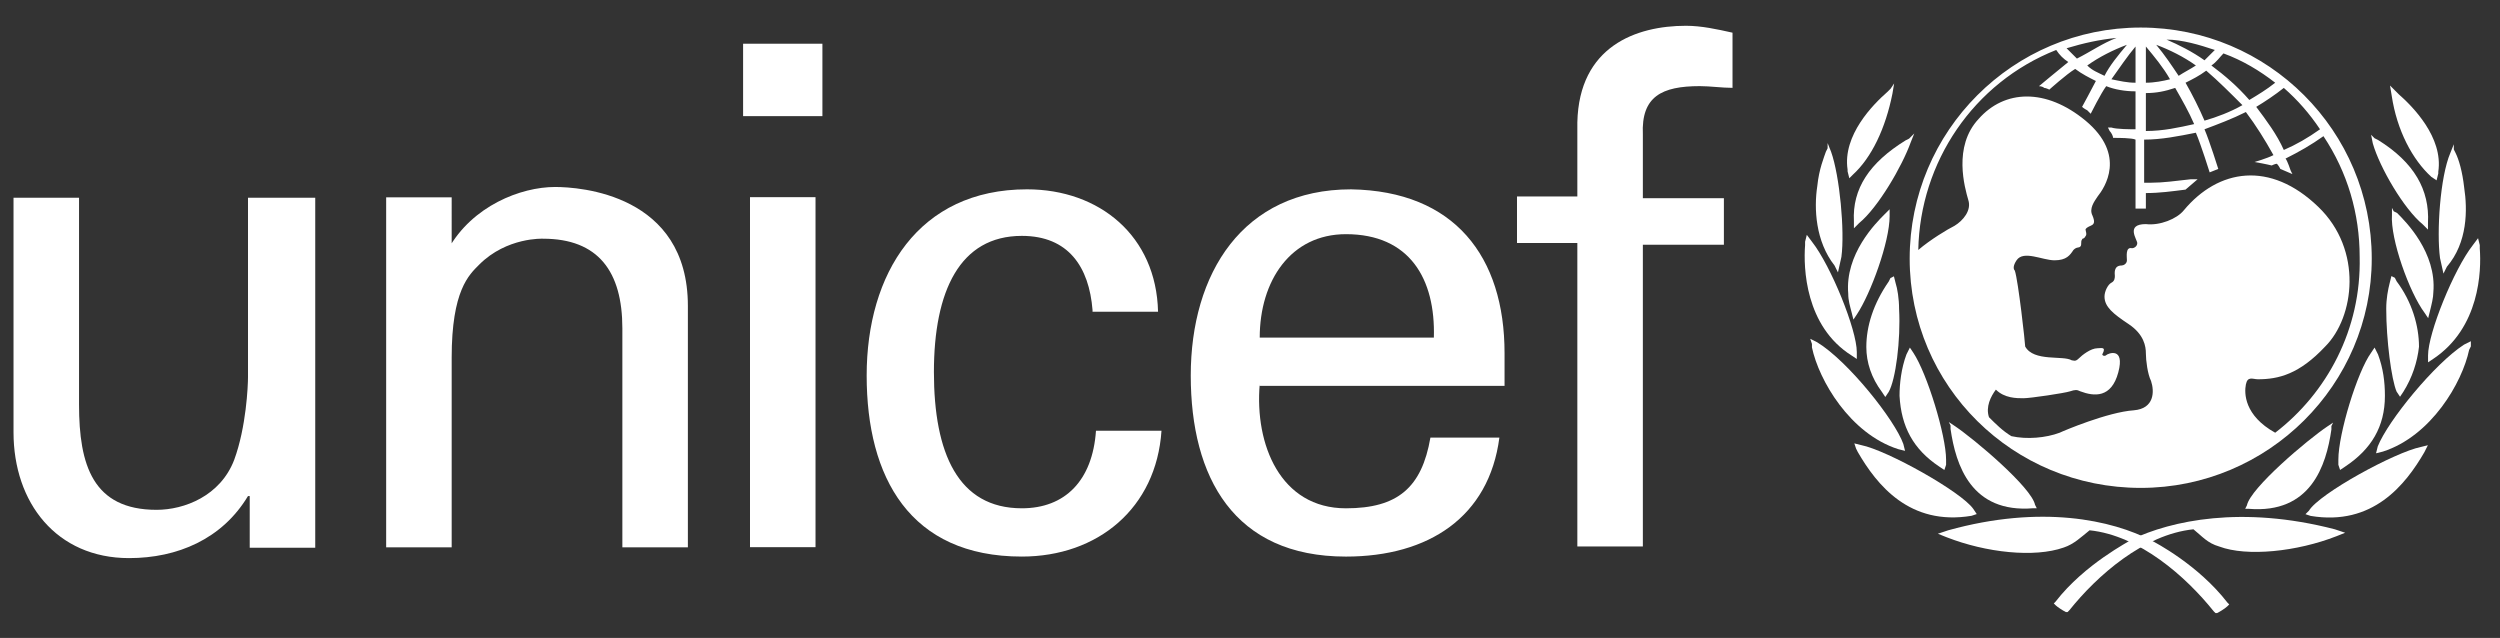 <?xml version="1.0" encoding="utf-8"?>
<!-- Generator: Adobe Illustrator 21.0.1, SVG Export Plug-In . SVG Version: 6.00 Build 0)  -->
<svg version="1.1" id="Livello_1" xmlns="http://www.w3.org/2000/svg" xmlns:xlink="http://www.w3.org/1999/xlink" x="0px" y="0px"
	 viewBox="0 0 145 37" style="enable-background:new 0 0 145 37;" xml:space="preserve">
<rect x="0" y="0" width="145" height="37" fill="#333333" stroke="none"/>
<style type="text/css">
	.st0{fill:#FFFFFF;}
</style>
<g transform="matrix(1,0,0,1,588.761,243.698)">
	<path class="st0" d="M-464.6-242.1c-7.4,0-13.4,6-13.4,13.4c0,7.4,6,13.3,13.4,13.3c7.4,0,13.4-6,13.4-13.3
		C-451.2-236.1-457.2-242.1-464.6-242.1 M-454.2-236.2c-0.7,0.5-1.4,0.9-2.1,1.2c-0.4-0.9-1-1.7-1.6-2.5c0.5-0.3,1.1-0.7,1.6-1.1
		C-455.5-237.9-454.8-237.1-454.2-236.2 M-459.8-240.6c1.1,0.4,2.1,1,3,1.7c-0.5,0.4-1,0.7-1.5,1c-0.7-0.8-1.4-1.4-2.2-2
		C-460.2-240.1-460-240.4-459.8-240.6 M-458.7-237.6c-0.7,0.4-1.5,0.7-2.2,0.9c-0.3-0.7-0.7-1.5-1.1-2.2c0.4-0.2,0.8-0.4,1.2-0.7
		C-460.1-239-459.4-238.3-458.7-237.6 M-460.3-240.8c-0.2,0.2-0.4,0.4-0.6,0.6c-0.7-0.5-1.5-0.9-2.2-1.2
		C-462.2-241.4-461.2-241.1-460.3-240.8 M-461.4-239.9c-0.3,0.2-0.7,0.4-1,0.6c-0.4-0.6-0.8-1.2-1.3-1.8
		C-462.9-240.8-462.1-240.4-461.4-239.9 M-464.3-241c0.5,0.6,1,1.2,1.4,1.9c-0.4,0.1-0.9,0.2-1.4,0.2V-241z M-464.3-238.3
		c0.6,0,1.1-0.1,1.7-0.3c0.4,0.7,0.8,1.4,1.1,2.1c-0.9,0.2-1.8,0.4-2.8,0.4V-238.3z M-464.9-241v2.1c-0.5,0-0.9-0.1-1.4-0.2
		C-465.8-239.8-465.4-240.4-464.9-241 M-466.7-239.3c-0.4-0.2-0.7-0.3-1-0.6c0.7-0.5,1.5-0.9,2.3-1.2
		C-465.9-240.5-466.4-239.9-466.7-239.3 M-466-241.5c-0.8,0.3-1.5,0.8-2.3,1.2c-0.2-0.2-0.4-0.4-0.6-0.6
		C-467.9-241.2-467-241.4-466-241.5 M-456.8-218.6c-1.8-1-1.8-2.3-1.7-2.8c0.1-0.5,0.4-0.3,0.7-0.3c1.2,0,2.4-0.3,3.9-1.9
		c1.7-1.7,2.2-5.6-0.4-8.1c-2.8-2.7-5.8-2.2-7.8,0.2c-0.4,0.5-1.4,0.9-2.2,0.8c-1.2,0-0.5,0.9-0.5,1.1c0,0.2-0.2,0.3-0.3,0.3
		c-0.4-0.1-0.3,0.5-0.3,0.7c0,0.2-0.2,0.3-0.3,0.3c-0.5,0-0.4,0.5-0.4,0.6c0,0.1,0,0.3-0.2,0.4c-0.2,0.1-0.4,0.5-0.4,0.8
		c0,0.6,0.5,1,1.4,1.6c0.9,0.6,1,1.3,1,1.7c0,0.4,0.1,1.2,0.3,1.6c0.2,0.6,0.2,1.6-1,1.7c-1.5,0.1-4.1,1.2-4.3,1.3
		c-0.8,0.3-1.9,0.4-2.8,0.2c-0.5-0.3-0.9-0.7-1.3-1.1c-0.2-0.6,0.1-1.2,0.4-1.6c0.5,0.5,1.2,0.5,1.6,0.5c0.4,0,2.4-0.3,2.7-0.4
		c0.3-0.1,0.4-0.1,0.6,0c0.8,0.3,1.8,0.4,2.2-1.1c0.4-1.5-0.6-1.1-0.7-1c-0.1,0.1-0.3,0-0.2-0.1c0.2-0.4-0.1-0.3-0.3-0.3
		c-0.4,0-0.9,0.4-1.1,0.6c-0.2,0.2-0.3,0.1-0.4,0.1c-0.5-0.3-2.2,0.1-2.7-0.8c0-0.2-0.4-3.8-0.6-4.4c-0.1-0.1-0.1-0.3,0.1-0.6
		c0.4-0.6,1.5,0,2.2,0c0.7,0,0.9-0.3,1.1-0.6c0.2-0.2,0.3-0.1,0.4-0.2c0.1-0.1,0-0.3,0.1-0.4c0-0.1,0.1,0,0.2-0.2
		c0.1-0.1,0-0.3,0-0.4c0.2-0.3,0.7-0.1,0.4-0.8c-0.2-0.4,0.1-0.8,0.3-1.1c0.4-0.5,1.7-2.4-0.7-4.4c-2.3-1.9-4.7-1.8-6.2-0.1
		c-1.5,1.6-0.8,4-0.6,4.7c0.2,0.6-0.3,1.2-0.8,1.5c-0.4,0.2-1.4,0.8-2.1,1.4c0.1-5.1,3.2-9.7,8-11.6c0.2,0.3,0.4,0.5,0.7,0.7
		c-0.5,0.4-1.7,1.4-1.7,1.4s0.2,0,0.3,0.1c0.1,0,0.3,0.1,0.3,0.1s1-0.9,1.5-1.2c0.4,0.3,0.8,0.5,1.2,0.7c-0.2,0.4-0.8,1.5-0.8,1.5
		s0.1,0.1,0.3,0.2c0.1,0.1,0.2,0.2,0.2,0.2s0.6-1.2,0.9-1.6c0.5,0.2,1.1,0.3,1.7,0.3v2.2c-0.3,0-1.1,0-1.4-0.1l-0.2,0l0.1,0.2
		c0.1,0.1,0.2,0.3,0.2,0.4l0,0l0.1,0c0.2,0,1,0,1.2,0.1v4h0.6v-0.9c0.8,0,1.5-0.1,2.3-0.2l0,0l0.7-0.6l-0.4,0
		c-0.9,0.1-1.6,0.2-2.3,0.2c0,0-0.2,0-0.4,0v-2.5c1,0,2-0.2,3-0.4c0.3,0.7,0.8,2.3,0.8,2.3l0.5-0.2c0,0-0.5-1.6-0.8-2.3
		c0.8-0.3,1.6-0.6,2.4-1c0.6,0.8,1.1,1.6,1.6,2.5c-0.4,0.2-1.1,0.4-1.1,0.4c0.6,0.1,1,0.2,1,0.2s0.2-0.1,0.3-0.1
		c0.1,0.1,0.2,0.3,0.2,0.3l0.7,0.3l-0.1-0.2c0,0-0.2-0.6-0.3-0.7c0.8-0.4,1.5-0.8,2.2-1.3c1.4,2.1,2.1,4.5,2.1,7
		C-451.8-224.6-453.8-220.9-456.8-218.6"/>
</g>
<g transform="matrix(1,0,0,1,548.06,193.138)">
	<path class="st0" d="M-438.4-188l-0.2,0.2c-0.8,0.7-2.6,2.5-2.3,4.5c0,0,0,0.1,0,0.1c0,0,0.1,0.4,0.1,0.4l0.2-0.2
		c1.1-1,1.9-2.7,2.3-4.7l0.1-0.6L-438.4-188z"/>
</g>
<g transform="matrix(1,0,0,1,537.902,207.999)">
	<path class="st0" d="M-431.9-199.4l-0.1,0.2c-0.1,0.3-0.4,1-0.5,2c-0.2,1.3-0.1,3.2,1,4.6c0,0,0.1,0.2,0.1,0.2l0.1,0.2l0.2-0.9
		c0.2-1.5-0.1-4.7-0.6-6.1l-0.2-0.5L-431.9-199.4z"/>
</g>
<g transform="matrix(1,0,0,1,534.195,222.421)">
	<path class="st0" d="M-429.5-208.4l0,0.2c-0.1,1.3,0,4.7,2.7,6.4c0,0,0.3,0.2,0.3,0.2l0-0.4c0-1.3-1.5-5-2.6-6.4l-0.3-0.4
		L-429.5-208.4z"/>
</g>
<g transform="matrix(1,0,0,1,535.493,237.35)">
	<path class="st0" d="M-430.4-217.4l0,0.2c0.4,1.9,2.2,5,5,5.9l0.4,0.1l-0.1-0.4c-0.5-1.4-3.2-4.8-5-5.9l-0.4-0.2L-430.4-217.4z"/>
</g>
<g transform="matrix(1,0,0,1,551.227,201.441)">
	<path class="st0" d="M-440.5-193.4l-0.2,0.1c-2.1,1.3-3.1,2.8-3,4.7l0,0.4l0.3-0.3c1.1-0.9,2.5-3.3,3-4.7l0.2-0.5L-440.5-193.4z"/>
</g>
<g transform="matrix(1,0,0,1,547.798,215.737)">
	<path class="st0" d="M-438.3-203.5l-0.2,0.2c-0.5,0.5-2.3,2.3-2.1,4.6c0,0.4,0.1,0.7,0.2,1.1l0.1,0.4l0.2-0.3
		c0.8-1.2,1.9-4.2,1.9-5.7l0-0.4L-438.3-203.5z"/>
</g>
<g transform="matrix(1,0,0,1,548.047,228.426)">
	<path class="st0" d="M-438.4-212.3l-0.1,0.2c-0.9,1.3-1.3,2.6-1.3,3.8c0,0.9,0.3,1.8,0.9,2.6l0.2,0.3l0.2-0.3
		c0.4-0.7,0.7-3,0.6-4.8c0-0.6-0.1-1.2-0.2-1.5l-0.1-0.4L-438.4-212.3z"/>
</g>
<g transform="matrix(1,0,0,1,550.873,240.259)">
	<path class="st0" d="M-440.2-219.9l-0.1,0.2c-0.3,0.8-0.4,1.7-0.4,2.4c0.1,1.8,0.8,3.1,2.3,4.1l0.3,0.2l0.1-0.3c0,0,0-0.3,0-0.3
		c0-1.4-1.1-5-1.9-6.2l-0.2-0.3L-440.2-219.9z"/>
</g>
<g transform="matrix(1,0,0,1,542.651,249.216)">
	<path class="st0" d="M-435-223.2l0.1,0.2c1.1,1.9,3,4.3,6.6,3.7l0.3-0.1l-0.2-0.3c-0.7-1-5-3.4-6.5-3.7l-0.4-0.1L-435-223.2z"/>
</g>
<g transform="matrix(1,0,0,1,557.396,259.857)">
	<path class="st0" d="M-444.4-229.1l-0.6,0.2l0.5,0.2c2.3,0.9,5.1,1.2,6.8,0.6c0.6-0.2,1-0.6,1.5-1c2.9,0.3,5.6,2.7,7.2,4.7
		c0,0,0.1,0.1,0.1,0.1l0.1,0c0.2-0.1,0.5-0.3,0.6-0.4l0.1-0.1l-0.1-0.1c-1.7-2.2-4.2-3.5-4.4-3.6
		C-434.9-229.7-439-230.6-444.4-229.1"/>
</g>
<g transform="matrix(1,0,0,1,557.732,247.478)">
	<path class="st0" d="M-444.6-222.8l0,0.2c0.3,2.1,1.2,4.9,4.8,4.6l0.2,0l-0.1-0.2c-0.2-1-3.5-3.8-4.7-4.6l-0.3-0.2L-444.6-222.8z"
		/>
</g>
<g transform="matrix(1,0,0,1,629.021,193.661)">
	<path class="st0" d="M-490.4-188.7l0.1,0.6c0.3,2,1.2,3.7,2.3,4.7l0.3,0.2c0,0,0.1-0.4,0.1-0.4c0,0,0-0.1,0-0.1
		c0.3-2-1.5-3.8-2.3-4.5l-0.2-0.2L-490.4-188.7z"/>
</g>
<g transform="matrix(1,0,0,1,639.521,208.668)">
	<path class="st0" d="M-497.2-200.3l-0.2,0.5c-0.6,1.4-0.8,4.6-0.6,6.1l0.2,0.9l0.1-0.2c0,0,0.1-0.2,0.1-0.2c1.2-1.4,1.2-3.3,1-4.6
		c-0.1-0.9-0.3-1.6-0.5-2l-0.1-0.2L-497.2-200.3z"/>
</g>
<g transform="matrix(1,0,0,1,643.427,223.115)">
	<path class="st0" d="M-499.7-209.3l-0.3,0.4c-1.1,1.4-2.6,5.1-2.6,6.4l0,0.4c0,0,0.3-0.2,0.3-0.2c2.7-1.8,2.8-5.1,2.7-6.4l0-0.2
		L-499.7-209.3z"/>
</g>
<g transform="matrix(1,0,0,1,642.31,237.991)">
	<path class="st0" d="M-499-218.2l-0.4,0.2c-1.7,1.1-4.4,4.4-5,5.9l-0.1,0.4l0.4-0.1c2.8-0.9,4.6-4,5-5.9l0.1-0.2L-499-218.2z"/>
</g>
<g transform="matrix(1,0,0,1,626.123,201.817)">
	<path class="st0" d="M-488.6-194l0.1,0.5c0.4,1.4,1.8,3.8,2.9,4.7l0.3,0.3l0-0.4c0.1-1.9-0.8-3.5-2.9-4.8l-0.2-0.1L-488.6-194z"/>
</g>
<g transform="matrix(1,0,0,1,629.434,216.155)">
	<path class="st0" d="M-490.7-204.1l0,0.4c-0.1,1.4,1,4.5,1.9,5.7l0.2,0.3l0.1-0.4c0.1-0.4,0.2-0.8,0.2-1.1c0.2-2.3-1.6-4.1-2.1-4.6
		l-0.2-0.1L-490.7-204.1z"/>
</g>
<g transform="matrix(1,0,0,1,629.302,228.912)">
	<path class="st0" d="M-490.6-212.9l-0.1,0.4c-0.1,0.4-0.2,0.9-0.2,1.5c0,1.8,0.3,4.1,0.6,4.8l0.2,0.3l0.2-0.3
		c0.5-0.8,0.8-1.7,0.9-2.6c0-1.2-0.4-2.6-1.3-3.8l-0.1-0.2L-490.6-212.9z"/>
</g>
<g transform="matrix(1,0,0,1,626.625,240.758)">
	<path class="st0" d="M-488.9-220.6l-0.2,0.3c-0.8,1.1-1.9,4.7-1.9,6.2c0,0,0,0.3,0,0.3l0.1,0.3l0.3-0.2c1.5-1,2.3-2.3,2.3-4.1
		c0-0.8-0.1-1.6-0.4-2.4l-0.1-0.2L-488.9-220.6z"/>
</g>
<g transform="matrix(1,0,0,1,635.317,249.723)">
	<path class="st0" d="M-494.5-223.9c0,0-0.4,0.1-0.4,0.1c-1.5,0.3-5.9,2.7-6.5,3.7l-0.2,0.2l0.3,0.1c3.6,0.6,5.5-1.8,6.6-3.7
		l0.1-0.2L-494.5-223.9z"/>
</g>
<g transform="matrix(1,0,0,1,587.22,258.299)">
	<path class="st0" d="M-463.6-227c-0.1,0.1-2.7,1.4-4.4,3.6l-0.1,0.1l0.1,0.1c0.1,0.1,0.4,0.3,0.6,0.4l0.1,0c0,0,0.1-0.1,0.1-0.1
		c1.6-2,4.3-4.4,7.2-4.7c0.5,0.4,0.8,0.8,1.5,1c1.6,0.6,4.5,0.3,6.8-0.6l0.5-0.2l-0.6-0.2C-457.2-229-461.3-228.1-463.6-227"/>
</g>
<g transform="matrix(1,0,0,1,620.021,248.011)">
	<path class="st0" d="M-484.7-223.5l-0.3,0.2c-1.2,0.8-4.5,3.6-4.7,4.6l-0.1,0.2l0.2,0c3.6,0.3,4.5-2.5,4.8-4.6l0-0.2L-484.7-223.5z
		"/>
</g>
<g transform="matrix(1,0,0,1,0,-29.664)">
	<path class="st0" d="M43.1,32.2h4.6v4.2h-4.6V32.2z M43.5,41.1h3.8v20.3h-3.8V41.1z"/>
</g>
<g transform="matrix(1,0,0,1,282.184,254.87)">
	<path class="st0" d="M-267.7-243.4h3.8v20.3h-3.8v-3h-0.1c-1.5,2.5-4.1,3.6-6.9,3.6c-4.2,0-6.7-3.2-6.7-7.3v-13.6h3.8v12
		c0,3.5,0.8,6.1,4.5,6.1c1.6,0,3.7-0.8,4.5-2.9c0.7-1.9,0.8-4.3,0.8-4.8V-243.4z"/>
</g>
<g transform="matrix(1,0,0,1,314.297,243.145)">
	<path class="st0" d="M-288.3-228.7L-288.3-228.7c1.4-2.5,4.2-3.6,6.2-3.6c1.4,0,7.7,0.4,7.7,6.9v14h-3.8v-12.7
		c0-3.3-1.4-5.2-4.6-5.2c0,0-2.1-0.1-3.7,1.5c-0.6,0.6-1.6,1.5-1.6,5.4v11h-3.8v-20.3h3.8V-228.7z"/>
</g>
<g transform="matrix(1,0,0,1,418.667,234.881)">
	<path class="st0" d="M-355.3-216.9c-0.2-2.5-1.4-4.3-4.1-4.3c-3.6,0-5.1,3.2-5.1,7.9c0,4.7,1.4,7.9,5.1,7.9c2.5,0,4.1-1.6,4.3-4.5
		h3.8c-0.3,4.5-3.7,7.3-8.1,7.3c-6.5,0-9-4.6-9-10.5c0-5.9,3-10.8,9.3-10.8c4.2,0,7.5,2.7,7.6,7.1H-355.3z"/>
</g>
<g transform="matrix(1,0,0,1,445.764,222.782)">
	<path class="st0" d="M-372.7-200.5c-0.3,3.5,1.2,7.2,5,7.2c3,0,4.4-1.2,4.9-4.1h4c-0.6,4.6-4.1,6.9-8.9,6.9c-6.5,0-9-4.6-9-10.5
		c0-5.9,3-10.8,9.3-10.8c6,0.1,8.9,3.9,8.9,9.5v1.9H-372.7z M-362.6-203.2c0.1-3.4-1.4-6-5.1-6c-3.2,0-5,2.7-5,6H-362.6z"/>
</g>
<g transform="matrix(1,0,0,1,497.486,168.995)">
	<path class="st0" d="M-406-137.4v-17.5h-3.5v-2.7h3.5v-4.3c0.1-4.4,3.4-5.6,6.3-5.6c0.9,0,1.8,0.2,2.7,0.4v3.2
		c-0.6,0-1.3-0.1-1.9-0.1c-2.2,0-3.4,0.6-3.3,2.8v3.7h4.7v2.7h-4.7v17.5H-406z"/>
</g>
</svg>
